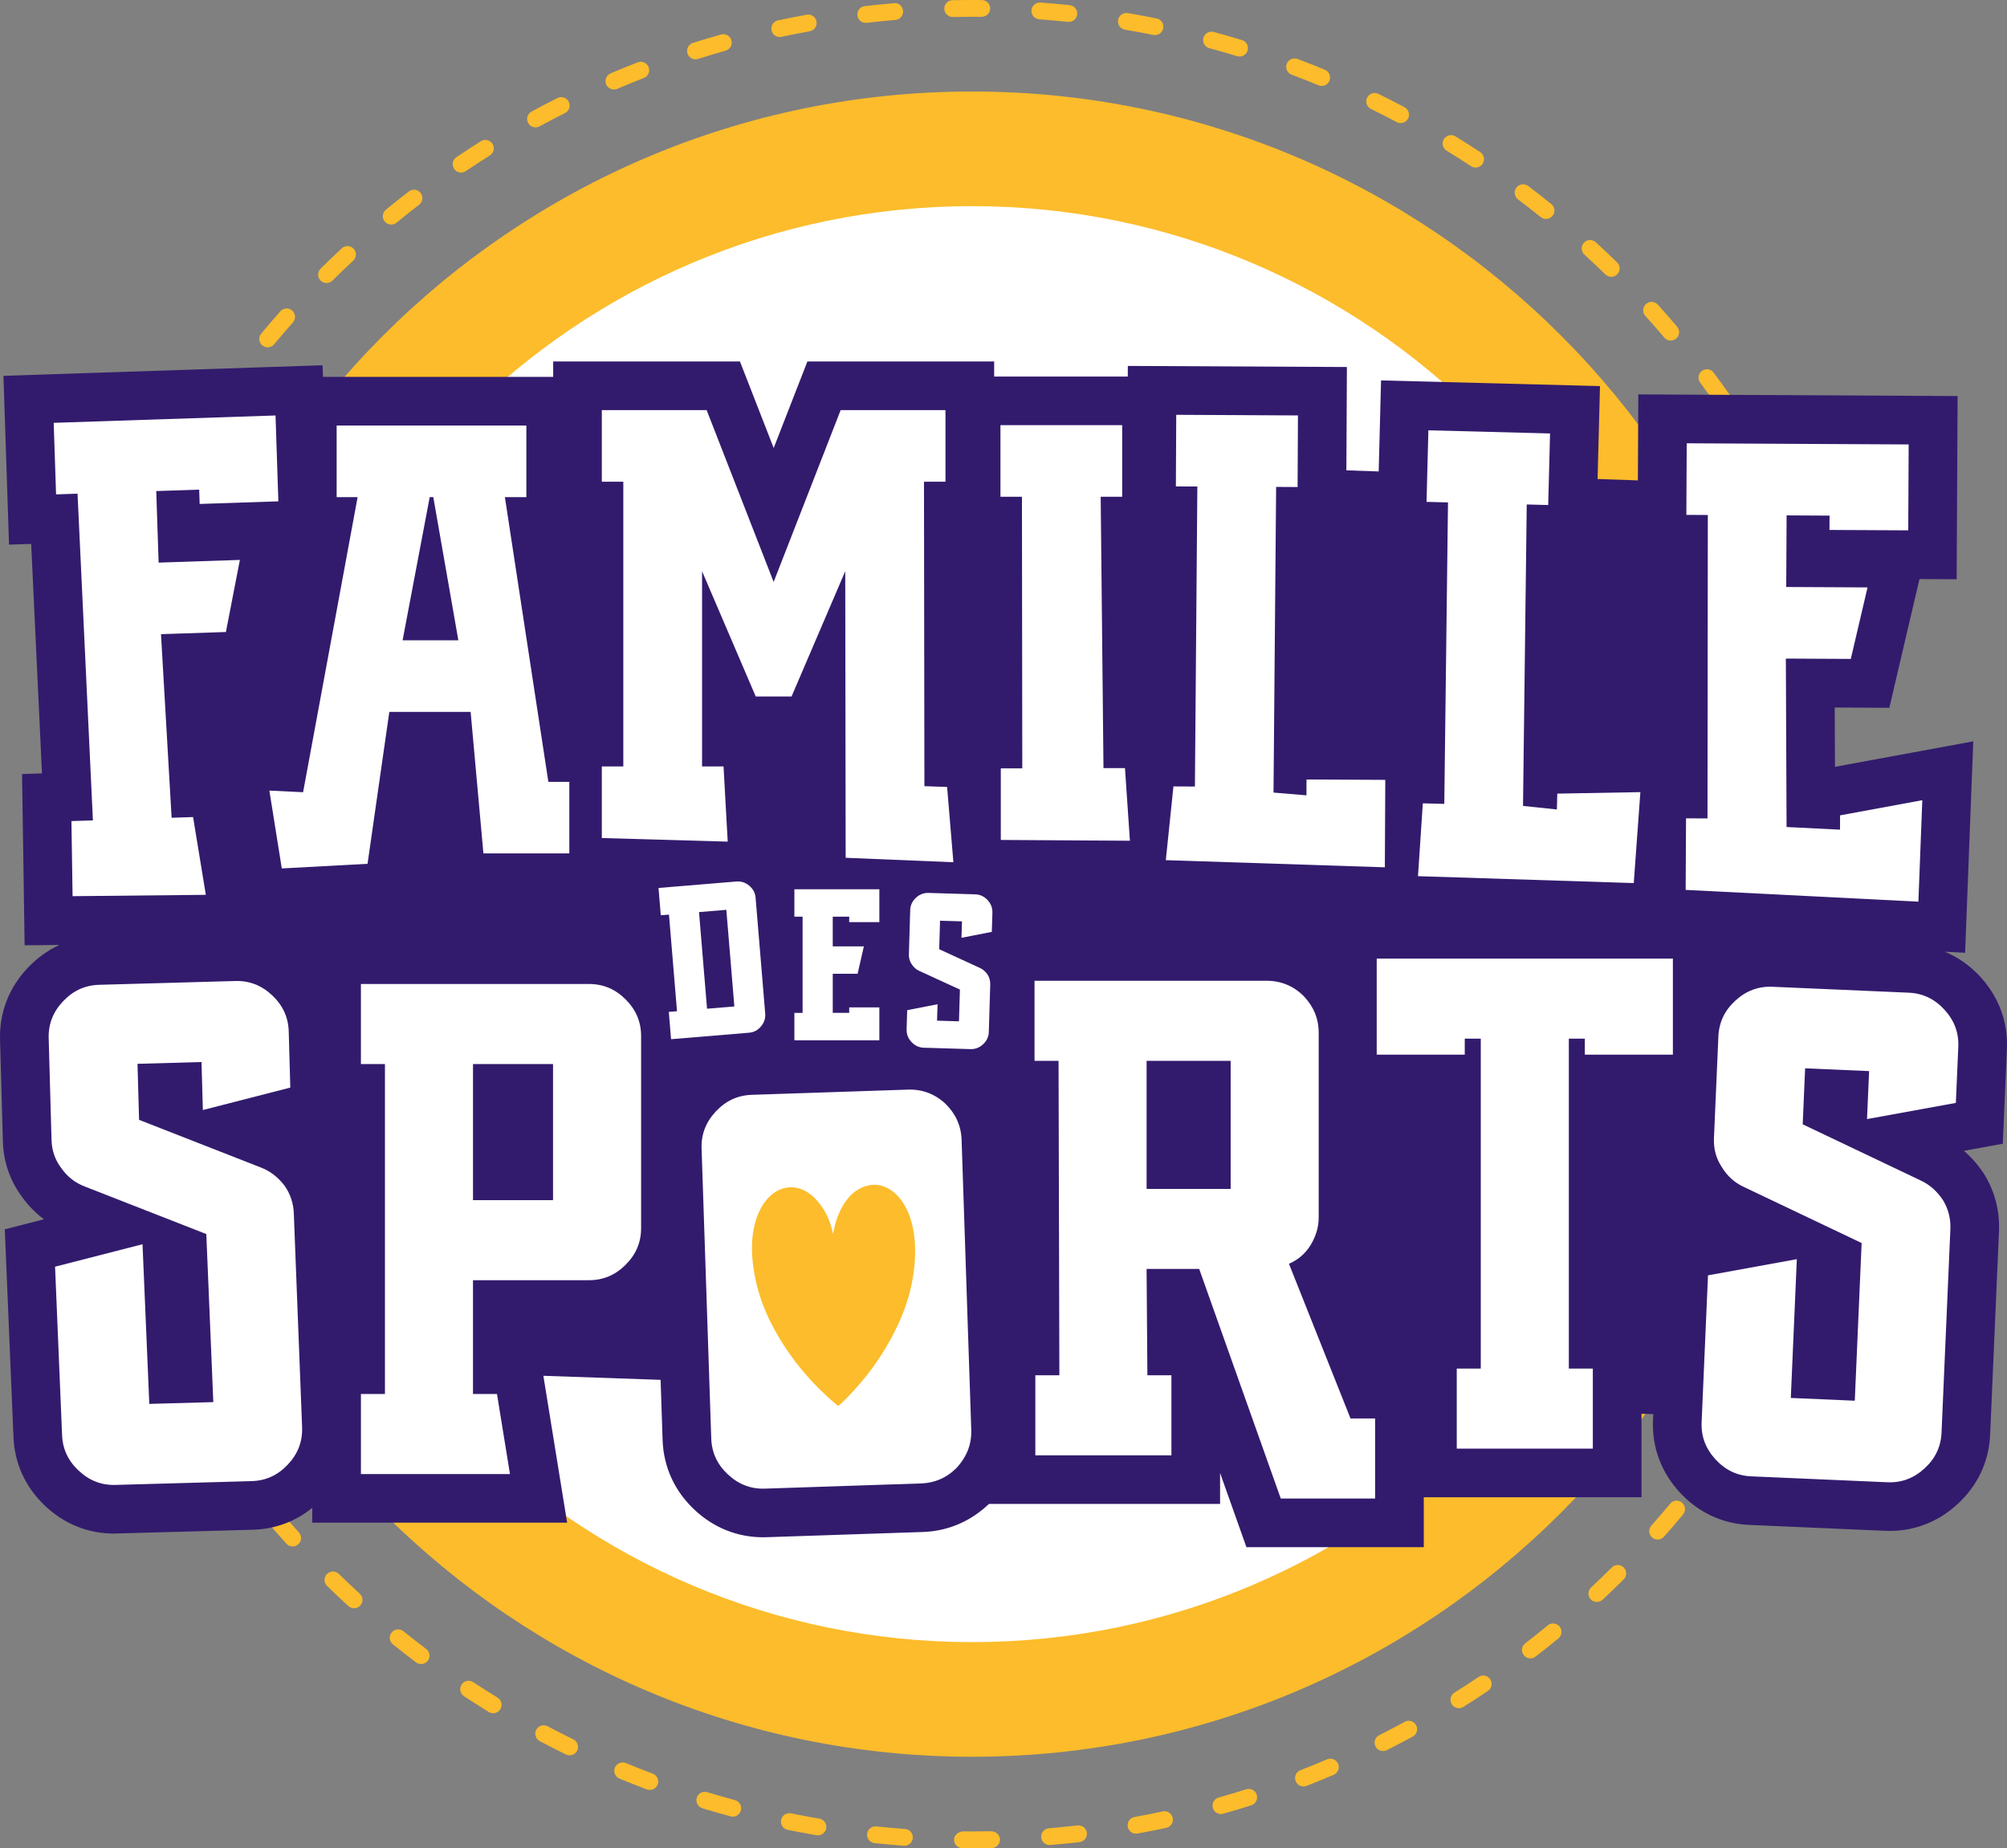 <svg xmlns="http://www.w3.org/2000/svg" id="Calque_2" data-name="Calque 2" width="124.327" height="114.496" viewBox="0 0 124.327 114.496"><rect x="0" y="0" width="124.327" height="114.496" fill="#808080" stroke="none"/><g id="Calque_12" data-name="Calque 12"><g id="Logo-1"><g><path d="m115.216,71.713c-.042,0-.085-.005-.128-.016-.279-.07-.448-.354-.377-.633.073-.288.144-.578.212-.868.066-.281.346-.458.626-.388.28.065.454.346.388.626-.069.296-.142.592-.216.886-.06.236-.272.393-.504.393Z" style="fill: #fcbc2b;"></path><path d="m60.249,114.496l-.633-.004c-.288-.004-.518-.24-.514-.527.004-.287.24-.468.528-.514l.617.004c.389-.001.778-.005,1.167-.013.287.017.525.222.531.51.006.288-.223.525-.51.531-.395.008-.79.012-1.186.013Zm-4.222-.155c-.013,0-.025,0-.039-.001-.606-.045-1.209-.099-1.809-.162-.286-.029-.494-.286-.464-.572.03-.286.287-.49.572-.463.589.062,1.182.115,1.777.158.287.021.502.271.481.558-.02.273-.249.482-.519.482Zm8.991-.043c-.268,0-.496-.205-.519-.477-.024-.287.188-.539.475-.562.595-.051,1.187-.109,1.776-.178.297-.022.544.173.577.458.033.286-.172.544-.458.577-.6.068-1.202.129-1.808.18-.015.002-.03.002-.044.002Zm-14.351-.604c-.029,0-.058-.002-.087-.007-.599-.102-1.194-.212-1.787-.332-.282-.058-.464-.332-.407-.614s.331-.462.614-.407c.582.118,1.166.227,1.753.326.284.048.475.317.427.601-.043.254-.264.434-.513.434Zm19.704-.102c-.247,0-.466-.176-.512-.428-.052-.283.136-.554.419-.605.587-.106,1.17-.222,1.75-.346.28-.062.558.119.618.401.06.281-.119.558-.4.618-.591.126-1.185.243-1.783.352-.031.006-.062.008-.093.008Zm-24.978-1.054c-.045,0-.09-.006-.136-.018-.586-.158-1.168-.325-1.748-.502-.275-.084-.43-.375-.346-.649.083-.275.375-.434.65-.347.568.173,1.139.338,1.714.492.278.075.442.36.368.639-.062.232-.273.385-.502.385Zm30.239-.162c-.228,0-.437-.149-.501-.38-.078-.276.083-.564.361-.642.571-.161,1.139-.331,1.704-.51.274-.089.567.065.654.339.087.274-.065.566-.339.653-.575.183-1.154.356-1.737.52-.047.014-.094.02-.141.02Zm-35.379-1.493c-.061,0-.123-.011-.183-.033-.57-.214-1.135-.437-1.697-.669-.266-.11-.392-.415-.281-.681.111-.267.417-.389.681-.282.55.229,1.104.447,1.664.657.269.101.406.401.305.67-.079.209-.277.338-.488.338Zm40.493-.216c-.208,0-.405-.126-.485-.332-.104-.268.028-.569.296-.674.555-.216,1.104-.439,1.649-.672.265-.113.571.011.683.275.113.265-.01.57-.275.684-.555.236-1.115.464-1.68.684-.062.024-.126.035-.189.035Zm-45.459-1.928c-.077,0-.155-.017-.229-.053-.546-.268-1.086-.543-1.623-.828-.254-.135-.351-.45-.216-.704.135-.255.452-.348.704-.216.526.279,1.057.551,1.592.812.258.127.365.438.239.697-.09.185-.275.291-.468.291Zm50.388-.265c-.191,0-.375-.104-.466-.286-.129-.258-.025-.57.231-.699.531-.268,1.058-.543,1.579-.827.251-.137.569-.044.706.209s.044.569-.209.707c-.531.288-1.067.569-1.608.841-.075.038-.155.056-.233.056Zm-55.125-2.343c-.093,0-.188-.024-.272-.077-.517-.318-1.028-.644-1.534-.977-.24-.158-.307-.481-.149-.722.158-.241.48-.307.721-.149.498.328,1,.648,1.508.961.245.15.321.472.17.717-.098.159-.269.247-.444.247Zm59.824-.312c-.173,0-.343-.086-.441-.243-.153-.244-.08-.565.164-.719.503-.316,1.001-.64,1.494-.972.238-.162.562-.099.723.141.161.238.098.562-.141.723-.501.338-1.009.669-1.522.991-.086.054-.182.079-.276.079Zm-64.288-2.734c-.109,0-.22-.034-.313-.105-.484-.365-.962-.737-1.434-1.118-.224-.181-.259-.508-.079-.732.181-.223.509-.26.732-.078.464.373.933.739,1.408,1.099.229.173.275.5.102.729-.103.135-.258.206-.416.206Zm68.716-.352c-.156,0-.311-.069-.413-.202-.175-.229-.133-.556.095-.73.471-.363.936-.734,1.396-1.111.221-.185.55-.15.733.071.183.223.15.551-.072.733-.467.385-.941.762-1.421,1.131-.095.073-.207.108-.317.108Zm-72.869-3.104c-.125,0-.251-.045-.352-.137-.447-.408-.888-.824-1.321-1.247-.206-.201-.21-.53-.009-.736.201-.206.531-.21.737-.01.426.415.858.823,1.297,1.226.212.193.227.523.033.735-.103.112-.243.169-.384.169Zm76.985-.389c-.139,0-.278-.055-.38-.165-.197-.21-.186-.54.025-.736.435-.406.863-.818,1.285-1.237.204-.205.533-.203.737.002.203.204.202.534-.002.736-.43.427-.866.847-1.309,1.261-.1.094-.228.14-.355.14Zm-80.791-3.441c-.142,0-.284-.058-.386-.171-.406-.45-.805-.905-1.197-1.367-.186-.22-.159-.548.061-.734.221-.187.549-.157.734.061.384.454.776.901,1.175,1.342.193.214.176.543-.037.736-.1.09-.225.134-.349.134Zm84.56-.426c-.123,0-.247-.043-.346-.131-.215-.19-.235-.521-.044-.735.395-.445.782-.896,1.163-1.354.184-.221.511-.251.733-.067.221.184.251.512.067.733-.387.466-.782.927-1.184,1.38-.103.116-.246.175-.39.175Zm-87.986-3.745c-.159,0-.316-.072-.418-.209-.361-.485-.715-.977-1.062-1.474-.165-.236-.106-.561.13-.726.235-.162.561-.106.725.13.34.489.688.971,1.042,1.446.172.231.125.558-.106.729-.093.069-.203.103-.311.103Zm91.373-.464c-.106,0-.214-.032-.307-.1-.232-.17-.283-.496-.113-.729.351-.479.694-.966,1.029-1.458.162-.237.487-.299.724-.136.237.162.298.486.136.724-.342.5-.691.996-1.049,1.485-.102.14-.26.213-.421.213Zm-94.388-4.013c-.176,0-.348-.089-.446-.25-.313-.517-.619-1.039-.917-1.566-.142-.25-.054-.567.197-.709s.568-.054.709.197c.293.518.593,1.03.901,1.537.149.246.071.566-.175.716-.084.051-.177.075-.27.075Zm97.361-.497c-.09,0-.182-.023-.265-.072-.248-.146-.329-.467-.183-.714.304-.512.599-1.028.886-1.551.14-.253.456-.345.708-.205.252.139.344.455.206.707-.293.532-.594,1.059-.903,1.58-.098.164-.271.255-.449.255Zm-99.937-4.24c-.194,0-.379-.107-.469-.294-.263-.543-.517-1.091-.763-1.644-.117-.263.001-.571.265-.688.263-.12.571.003.688.264.241.543.491,1.081.749,1.614.125.259.017.57-.242.695-.073.035-.15.052-.226.052Zm102.467-.534c-.074,0-.149-.016-.221-.049-.261-.122-.373-.433-.25-.693.253-.539.498-1.082.735-1.629.114-.265.42-.385.685-.272.264.114.386.421.271.685-.241.559-.49,1.111-.748,1.66-.089.188-.276.299-.472.299Zm-104.579-4.426c-.211,0-.411-.13-.488-.34-.21-.566-.411-1.138-.604-1.713-.092-.273.055-.568.328-.66.272-.089.568.056.659.328.19.565.387,1.127.593,1.684.1.27-.038.569-.308.669-.06.022-.121.032-.181.032Zm106.641-.572c-.058,0-.118-.01-.176-.03-.271-.097-.412-.396-.314-.666.201-.56.392-1.124.575-1.692.087-.273.382-.422.655-.337.274.088.425.382.336.655-.186.58-.381,1.154-.586,1.726-.076.213-.276.345-.49.345Zm-108.272-4.575c-.23,0-.441-.154-.503-.388-.155-.584-.301-1.173-.437-1.764-.065-.28.11-.56.39-.625.283-.062.56.11.625.391.134.58.277,1.158.429,1.732.074.277-.092.562-.37.637-.044.012-.089.017-.134.017Zm-1.129-5.279c-.25,0-.472-.181-.513-.436-.098-.597-.187-1.196-.266-1.798-.038-.285.163-.547.448-.585.287-.034.547.164.584.448.078.592.165,1.18.261,1.765.047.284-.146.552-.429.599-.028.005-.057.007-.085.007Zm-.621-5.362c-.271,0-.5-.21-.519-.485-.041-.603-.073-1.207-.094-1.814-.01-.287.214-.528.502-.539.272,0,.528.215.539.502.021.596.052,1.19.092,1.781.02.287-.197.535-.484.555-.012.001-.024.001-.036.001Zm-.109-5.399h-.013c-.288-.007-.515-.246-.507-.534l.005-.178c.016-.547.04-1.094.072-1.638.018-.287.264-.515.551-.489.287.017.506.263.489.55-.032.534-.055,1.071-.071,1.61l-.005.172c-.007.282-.239.507-.521.507Zm.396-5.384c-.021,0-.042-.001-.063-.004-.286-.034-.489-.294-.455-.579.073-.604.155-1.204.248-1.801.043-.285.31-.48.594-.436.284.044.479.31.435.594-.09.587-.171,1.176-.243,1.768-.032.265-.257.458-.517.458Zm.903-5.322c-.037,0-.074-.004-.112-.012-.281-.062-.459-.34-.397-.62.13-.594.269-1.183.417-1.769.07-.279.354-.444.633-.377.279.07.448.354.377.633-.146.574-.282,1.153-.41,1.735-.053.243-.269.409-.508.409Zm1.406-5.213c-.053,0-.107-.008-.16-.024-.274-.089-.424-.382-.336-.656.186-.577.381-1.15.585-1.72.096-.271.394-.409.666-.315.271.097.412.395.315.665-.2.56-.391,1.123-.574,1.69-.071.221-.275.36-.496.36Zm1.901-5.06c-.069,0-.139-.014-.206-.042-.264-.114-.386-.421-.271-.685.241-.559.491-1.112.749-1.661.123-.26.431-.37.693-.25.26.123.372.433.25.693-.253.539-.499,1.083-.735,1.63-.085.197-.277.314-.479.314Zm103.969-.521c-.2,0-.39-.115-.477-.309-.242-.544-.491-1.083-.75-1.617-.125-.259-.016-.57.243-.695.261-.124.571-.016.696.242.262.544.517,1.093.763,1.646.117.263-.001.571-.265.688-.068.031-.141.045-.211.045ZM10.497,30.434c-.085,0-.171-.021-.251-.064-.252-.139-.343-.455-.205-.707.293-.532.594-1.059.904-1.58.146-.248.466-.329.713-.183.248.147.329.467.182.714-.304.512-.599,1.028-.887,1.551-.095.173-.273.27-.457.27Zm99.165-.488c-.182,0-.358-.095-.454-.265-.292-.518-.592-1.03-.9-1.539-.149-.246-.07-.566.175-.715.247-.149.566-.071.715.176.313.517.619,1.039.917,1.566.141.25.053.568-.198.709-.081.046-.168.067-.255.067ZM13.328,25.829c-.101,0-.204-.029-.293-.091-.237-.162-.298-.486-.136-.724.342-.5.692-.996,1.049-1.485.169-.233.496-.283.728-.113.232.17.283.496.113.729-.351.479-.694.966-1.03,1.458-.101.147-.264.227-.431.227Zm93.462-.454c-.165,0-.327-.077-.428-.223-.34-.489-.688-.971-1.042-1.446-.172-.23-.125-.557.106-.729.231-.173.558-.124.729.105.362.485.716.977,1.062,1.474.165.236.106.561-.13.726-.09.062-.194.093-.297.093Zm-90.208-3.858c-.117,0-.235-.039-.333-.12-.221-.184-.251-.513-.067-.733.388-.466.782-.925,1.184-1.379.191-.218.521-.236.735-.045.215.19.235.52.045.734-.395.446-.783.897-1.164,1.355-.103.124-.251.188-.401.188Zm86.915-.419c-.148,0-.295-.062-.398-.185-.385-.454-.776-.901-1.175-1.342-.193-.214-.176-.543.037-.736.213-.193.543-.176.735.037.406.45.806.905,1.197,1.369.186.219.159.548-.061.733-.098.083-.217.123-.336.123Zm-83.268-3.565c-.134,0-.268-.051-.37-.153-.203-.204-.202-.534.002-.736.43-.427.867-.847,1.31-1.26.209-.196.54-.185.736.025.196.211.185.54-.026.736-.435.405-.863.817-1.285,1.236-.102.102-.234.151-.367.151Zm79.583-.385c-.131,0-.263-.049-.364-.148-.426-.416-.858-.823-1.297-1.226-.212-.193-.227-.523-.033-.735.194-.213.523-.227.736-.032.447.409.888.825,1.321,1.249.206.2.21.53.009.736-.102.104-.237.156-.373.156Zm-75.577-3.235c-.15,0-.3-.064-.403-.189-.183-.223-.15-.551.072-.733.467-.385.941-.761,1.421-1.13.228-.178.555-.134.73.094.175.229.133.556-.095.73-.471.363-.936.733-1.396,1.11-.097.08-.214.118-.33.118Zm71.536-.348c-.115,0-.23-.037-.326-.115-.464-.373-.933-.739-1.408-1.098-.229-.174-.275-.501-.102-.73.174-.229.5-.273.729-.102.484.366.962.738,1.434,1.119.224.181.259.508.079.732-.103.127-.254.193-.406.193Zm-67.208-2.876c-.167,0-.332-.08-.433-.229-.161-.238-.098-.562.141-.723.502-.339,1.009-.669,1.521-.99.245-.151.565-.079.718.165.153.243.079.564-.165.718-.503.315-1.001.64-1.493.971-.089.061-.19.089-.291.089Zm62.845-.31c-.098,0-.198-.027-.286-.086-.497-.326-1-.646-1.507-.959-.245-.15-.322-.471-.171-.716.151-.244.471-.323.716-.171.517.316,1.028.643,1.534.977.24.157.307.48.149.721-.1.152-.266.234-.436.234Zm-58.232-2.488c-.185,0-.363-.098-.458-.271-.137-.253-.044-.569.208-.706.531-.289,1.066-.569,1.607-.841.256-.131.569-.026.699.23.129.257.026.57-.231.699-.53.268-1.056.542-1.577.825-.079.044-.165.063-.249.063Zm53.586-.268c-.083,0-.166-.02-.244-.061-.525-.279-1.056-.551-1.591-.812-.258-.127-.365-.438-.239-.697.126-.258.438-.365.697-.238.546.268,1.087.543,1.622.828.254.136.35.451.215.705-.094.176-.274.275-.46.275Zm-48.732-2.078c-.202,0-.395-.118-.479-.316-.113-.265.01-.57.275-.684.555-.236,1.114-.464,1.679-.683.269-.105.57.029.674.297.104.269-.029.57-.297.674-.554.215-1.103.438-1.647.671-.066.028-.136.041-.204.041Zm43.843-.223c-.066,0-.134-.013-.199-.039-.549-.228-1.104-.446-1.662-.656-.27-.101-.406-.401-.304-.671.101-.27.403-.403.67-.304.569.214,1.134.437,1.694.668.266.11.392.415.282.681-.083.2-.277.321-.481.321Zm-38.79-1.648c-.221,0-.426-.142-.497-.363-.087-.274.065-.567.339-.653.577-.183,1.157-.356,1.74-.521.276-.077.564.082.643.359.079.276-.082.564-.359.643-.574.163-1.144.333-1.71.512-.052.017-.105.024-.157.024Zm33.702-.173c-.05,0-.102-.007-.152-.022-.569-.174-1.143-.339-1.719-.494-.278-.075-.442-.361-.367-.639.075-.278.361-.441.639-.367.588.159,1.172.326,1.752.504.275.084.43.375.346.65-.069.225-.275.368-.498.368Zm-28.482-1.208c-.241,0-.457-.167-.509-.412-.06-.281.119-.558.4-.618.591-.126,1.185-.243,1.783-.352.284-.05.554.137.605.42.051.283-.137.554-.42.605-.587.106-1.17.222-1.75.346-.037.008-.073.011-.109.011Zm23.243-.118c-.034,0-.069-.003-.104-.01-.582-.118-1.166-.227-1.753-.326-.284-.048-.475-.317-.427-.601.048-.283.316-.473.601-.427.599.102,1.194.212,1.787.332.282.058.464.332.407.614-.05.247-.267.417-.51.417Zm-17.916-.758c-.261,0-.486-.195-.517-.461-.033-.286.172-.544.458-.577.6-.068,1.202-.129,1.808-.18.293-.039.539.188.563.475.024.287-.188.539-.475.562-.595.051-1.187.109-1.776.178-.021.002-.041.003-.06.003Zm12.579-.059c-.019,0-.037-.001-.056-.003-.589-.062-1.182-.116-1.776-.159-.287-.021-.502-.271-.481-.558s.259-.493.558-.481c.606.045,1.209.099,1.811.163.286.03.493.287.463.573-.029.267-.254.465-.518.465Zm-7.192-.306c-.283,0-.515-.226-.521-.51-.006-.288.223-.525.51-.531.392-.008.785-.012,1.178-.012l.64.004c.288.004.518.24.514.527-.004.287-.22.496-.528.514l-.625-.004c-.387,0-.772.004-1.158.012h-.01Z" style="fill: #fcbc2b;"></path><path d="m113.801,39.104c-.215,0-.417-.134-.492-.349-.098-.282-.199-.562-.301-.842-.099-.271.04-.569.31-.669.269-.1.569.039.668.31.104.285.207.571.307.857.095.271-.049.569-.32.664-.057.02-.114.028-.171.028Z" style="fill: #fcbc2b;"></path></g><g><path d="m60.217,105.278c-26.483,0-48.03-21.547-48.03-48.03S33.733,9.219,60.217,9.219s48.03,21.546,48.03,48.029-21.546,48.03-48.03,48.03Z" style="fill: #fff;"></path><path d="m60.217,12.77c24.525,0,44.478,19.953,44.478,44.478,0,24.526-19.953,44.478-44.478,44.478-24.526,0-44.478-19.953-44.478-44.478,0-24.525,19.953-44.478,44.478-44.478m0-7.102C31.73,5.667,8.636,28.761,8.636,57.248c0,28.487,23.093,51.58,51.58,51.58,28.487,0,51.58-23.093,51.58-51.58,0-28.487-23.093-51.58-51.58-51.58h0Z" style="fill: #fcbc2b;"></path></g><g><path d="m124.321,64.985c.073-1.672-.497-3.219-1.647-4.475-.635-.692-1.376-1.208-2.192-1.551l1.25.063.505-13.097-8.567,1.578-.015-3.674,3.383.018,1.867-7.974,2.303.011.059-11.35-19.779-.102-.027,5.328-2.496-.086.149-5.756-13.563-.352-.146,5.64-2.002-.069.033-6.401-13.571-.067-.003.658h-8.277v-.933h-11.57l-2.088,5.359-2.089-5.359h-11.57v.954h-14.262l-.024-.72L.213,23.282l.347,10.457,1.371-.045.669,14.216-1.234.041.159,10.609,2.156-.021c-.723.329-1.383.804-1.961,1.415C.55,61.189-.044,62.728.002,64.404l.176,6.301c.035,1.275.452,2.471,1.206,3.466.386.533.835.988,1.341,1.361l-2.428.623.534,12.783c.046,1.674.724,3.177,1.961,4.346,1.188,1.125,2.663,1.718,4.264,1.718l8.61-.237c1.373-.038,2.627-.508,3.678-1.354v.915h15.788l-1.472-9.098,7.262.251.124,3.721c.055,1.675.742,3.174,1.984,4.335,1.185,1.109,2.651,1.696,4.237,1.696l.221-.004,9.664-.322c1.556-.051,2.952-.639,4.111-1.739h14.317v-1.917l1.632,4.594h10.986v-3.091h13.488v-5.173l.728.025-.016.36c-.073,1.674.497,3.221,1.647,4.475,1.151,1.254,2.643,1.955,4.315,2.027l8.421.365c.096.004.191.006.287.006,1.56,0,3.009-.571,4.186-1.652,1.255-1.149,1.957-2.642,2.029-4.316l.548-12.6c.053-1.233-.254-2.438-.888-3.484l-.071-.111c-.353-.53-.762-.992-1.216-1.382l2.41-.439.254-5.872Z" style="fill: #321b6d;"></path><g><g><path d="m4.863,91.095c-.655-.619-.995-1.354-1.019-2.239l-.433-10.387,5.418-1.391.42,9.891,3.965-.111-.434-10.41-7.523-2.944c-.609-.231-1.08-.607-1.449-1.128-.404-.521-.598-1.117-.616-1.755l-.176-6.302c-.025-.885.273-1.637.893-2.293.619-.655,1.354-.995,2.239-1.019l8.426-.235c.885-.025,1.637.273,2.293.893s.994,1.354,1.019,2.239l.097,3.47-5.417,1.391-.083-2.974-3.965.111.097,3.47,7.523,2.944c.608.231,1.08.607,1.484,1.128.369.521.563,1.118.58,1.755l.513,13.242c.025.885-.273,1.638-.892,2.293-.62.655-1.354.995-2.239,1.019l-8.426.235c-.885.025-1.638-.273-2.293-.893Z" style="fill: #fff;"></path><path d="m22.358,86.355h1.488v-20.439h-1.488v-4.959h14.132c.886,0,1.629.319,2.267.957s.957,1.381.957,2.267v11.901c0,.886-.319,1.629-.957,2.267s-1.381.957-2.267.957h-7.19v7.05h1.487l.803,4.959h-9.232v-4.959Zm11.901-12.009v-8.43h-4.958v8.43h4.958Z" style="fill: #fff;"></path><path d="m45.09,91.337c-.659-.616-1.002-1.349-1.031-2.234l-.598-17.953c-.029-.885.264-1.639.881-2.297.616-.659,1.349-1.002,2.234-1.031l9.664-.322c.884-.029,1.674.263,2.332.879.623.617.967,1.35.996,2.235l.598,17.953c.029.885-.264,1.639-.845,2.296-.616.659-1.384,1.003-2.269,1.033l-9.664.322c-.885.029-1.639-.264-2.297-.881Z" style="fill: #fff;"></path><path d="m64.136,85.195h1.488l-.05-19.479h-1.488v-4.959h14.38c.886,0,1.665.319,2.302.957.602.638.921,1.381.921,2.267v11.44c0,.602-.177,1.169-.496,1.7s-.78.921-1.346,1.169l3.813,9.582h1.523v4.959h-5.844l-5.053-14.222h-3.259l.05,6.586h1.488v4.959h-8.43v-4.959Zm12.099-11.545v-7.934h-5.207v7.934h5.207Z" style="fill: #fff;"></path><path d="m90.241,84.781h1.488v-20.439h-.992v.992h-5.454v-5.951h18.347v5.951h-5.455v-.992h-.991v20.439h1.487v4.959h-8.43v-4.959Z" style="fill: #fff;"></path><path d="m106.267,90.403c-.609-.664-.896-1.421-.857-2.306l.395-9.092,5.503-1.002-.373,8.597,3.963.172.424-9.769-7.294-3.472c-.591-.274-1.034-.683-1.365-1.229-.366-.548-.517-1.157-.489-1.794l.274-6.299c.038-.885.389-1.614,1.054-2.223.664-.609,1.421-.896,2.306-.857l8.422.366c.885.038,1.614.389,2.223,1.054s.896,1.421.857,2.306l-.151,3.468-5.503,1.002.129-2.972-3.963-.172-.151,3.468,7.294,3.472c.591.274,1.034.683,1.4,1.231.331.546.482,1.155.454,1.792l-.547,12.599c-.038.885-.389,1.614-1.054,2.223-.665.609-1.421.896-2.306.857l-8.422-.366c-.885-.038-1.614-.389-2.223-1.054Z" style="fill: #fff;"></path></g><path d="m51.595,76.437c.085-.325.148-.676.264-.988.402-1.083,1.025-1.788,1.89-2.004,1.107-.276,2.192.581,2.656,2.059.264.84.322,1.714.263,2.606-.122,1.849-.705,3.412-1.488,4.84-.881,1.61-1.954,2.931-3.146,4.067-.073.069-.132.074-.21.008-1.457-1.237-2.77-2.712-3.824-4.615-.551-.995-.99-2.076-1.227-3.294-.229-1.178-.299-2.36.046-3.503.635-2.102,2.439-2.717,3.748-1.29.51.556.873,1.248,1.027,2.115Z" style="fill: #fcbc2b;"></path><path d="m4.425,50.865l1.33-.044-.952-20.239-1.33.044-.147-4.432,13.742-.456.176,5.319-4.876.162-.029-.887-2.66.088.147,4.433,5.034-.167-.866,4.466-4.021.133.658,11.374,1.33-.044.789,4.818-8.254.083-.071-4.651Z" style="fill: #fff;"></path><path d="m17.456,53.799l-.769-4.823,2.089.1,3.377-18.281h-1.299v-4.435h11.753v4.435h-1.331l2.693,17.638h1.299v4.435h-5.322l-.792-8.767h-5.037l-1.349,9.41-5.311.287Zm10.937-14.133l-1.552-8.87h-.222l-1.679,8.87h3.453Z" style="fill: #fff;"></path><path d="m52.36,35.386l-3.327,7.762h-2.217l-3.326-7.762v12.094h1.331l.258,4.658-7.798-.223v-4.435h1.331v-17.638h-1.331v-4.435h6.494l4.15,10.644,4.15-10.644h6.494v4.435h-1.331l.026,18.86,1.406.049.389,4.663-6.673-.276-.026-17.751Z" style="fill: #fff;"></path><path d="m61.996,47.598h1.331l-.021-16.824h-1.331v-4.435h7.54v4.435h-1.331l.173,16.81h1.331l.306,4.498-7.998-.049v-4.435Z" style="fill: #fff;"></path><path d="m72.218,53.285l.473-4.568,1.33.007.151-18.585-1.33-.007.022-4.435,7.54.038-.022,4.435-1.33-.007-.162,18.936,2.04.17.005-.982,4.879.024-.027,5.417-13.567-.443Z" style="fill: #fff;"></path><path d="m87.84,54.277l.299-4.512,1.33.034.23-18.675-1.33-.034.115-4.433,7.537.195-.115,4.433-1.33-.034-.23,18.675,2.098.219.025-.982,5.147-.092-.41,5.634-13.367-.428Z" style="fill: #fff;"></path><path d="m104.421,55.129l.023-4.435,1.33.007.02-18.798-1.33-.007.023-4.435,13.749.071-.027,5.322-4.879-.025.005-.887-2.661-.014-.023,4.435,5.037.026-1.037,4.43-4.023-.021.044,10.434,3.31.165.005-.887,5.093-.939-.242,6.286-14.416-.729Z" style="fill: #fff;"></path><g><path d="m41.57,64.377l-.14-1.692.508-.042-.497-5.985-.508.042-.14-1.692,4.823-.4c.302-.025.565.063.801.262s.365.444.39.746l.595,7.169c.025.302-.063.565-.262.801-.199.236-.444.365-.746.39l-4.823.4Zm3.921-2.029l-.497-5.985-1.692.14.497,5.985,1.692-.14Z" style="fill: #fff;"></path><path d="m49.209,64.444v-1.698h.509v-5.96h-.509v-1.698h5.264v2.037h-1.868v-.34h-1.019v1.84h1.928l-.388,1.698h-1.54v2.422h1.019v-.339h1.868v2.037h-5.264Z" style="fill: #fff;"></path><path d="m56.466,64.552c-.212-.225-.313-.483-.304-.786l.036-1.188,1.88-.368-.031,1.018,1.358.041.059-1.966-2.513-1.155c-.203-.091-.357-.229-.473-.415-.128-.186-.182-.394-.176-.612l.082-2.736c.009-.303.126-.554.351-.766.225-.212.483-.313.786-.304l2.885.087c.303.009.554.126.766.351.212.225.313.483.304.786l-.036,1.188-1.88.368.031-1.018-1.358-.041-.053,1.766,2.513,1.156c.204.091.357.229.485.415.116.185.17.393.164.612l-.088,2.936c-.009.303-.126.554-.351.766-.225.212-.483.313-.786.304l-2.885-.087c-.303-.009-.554-.126-.766-.351Z" style="fill: #fff;"></path></g></g></g></g></g></svg>